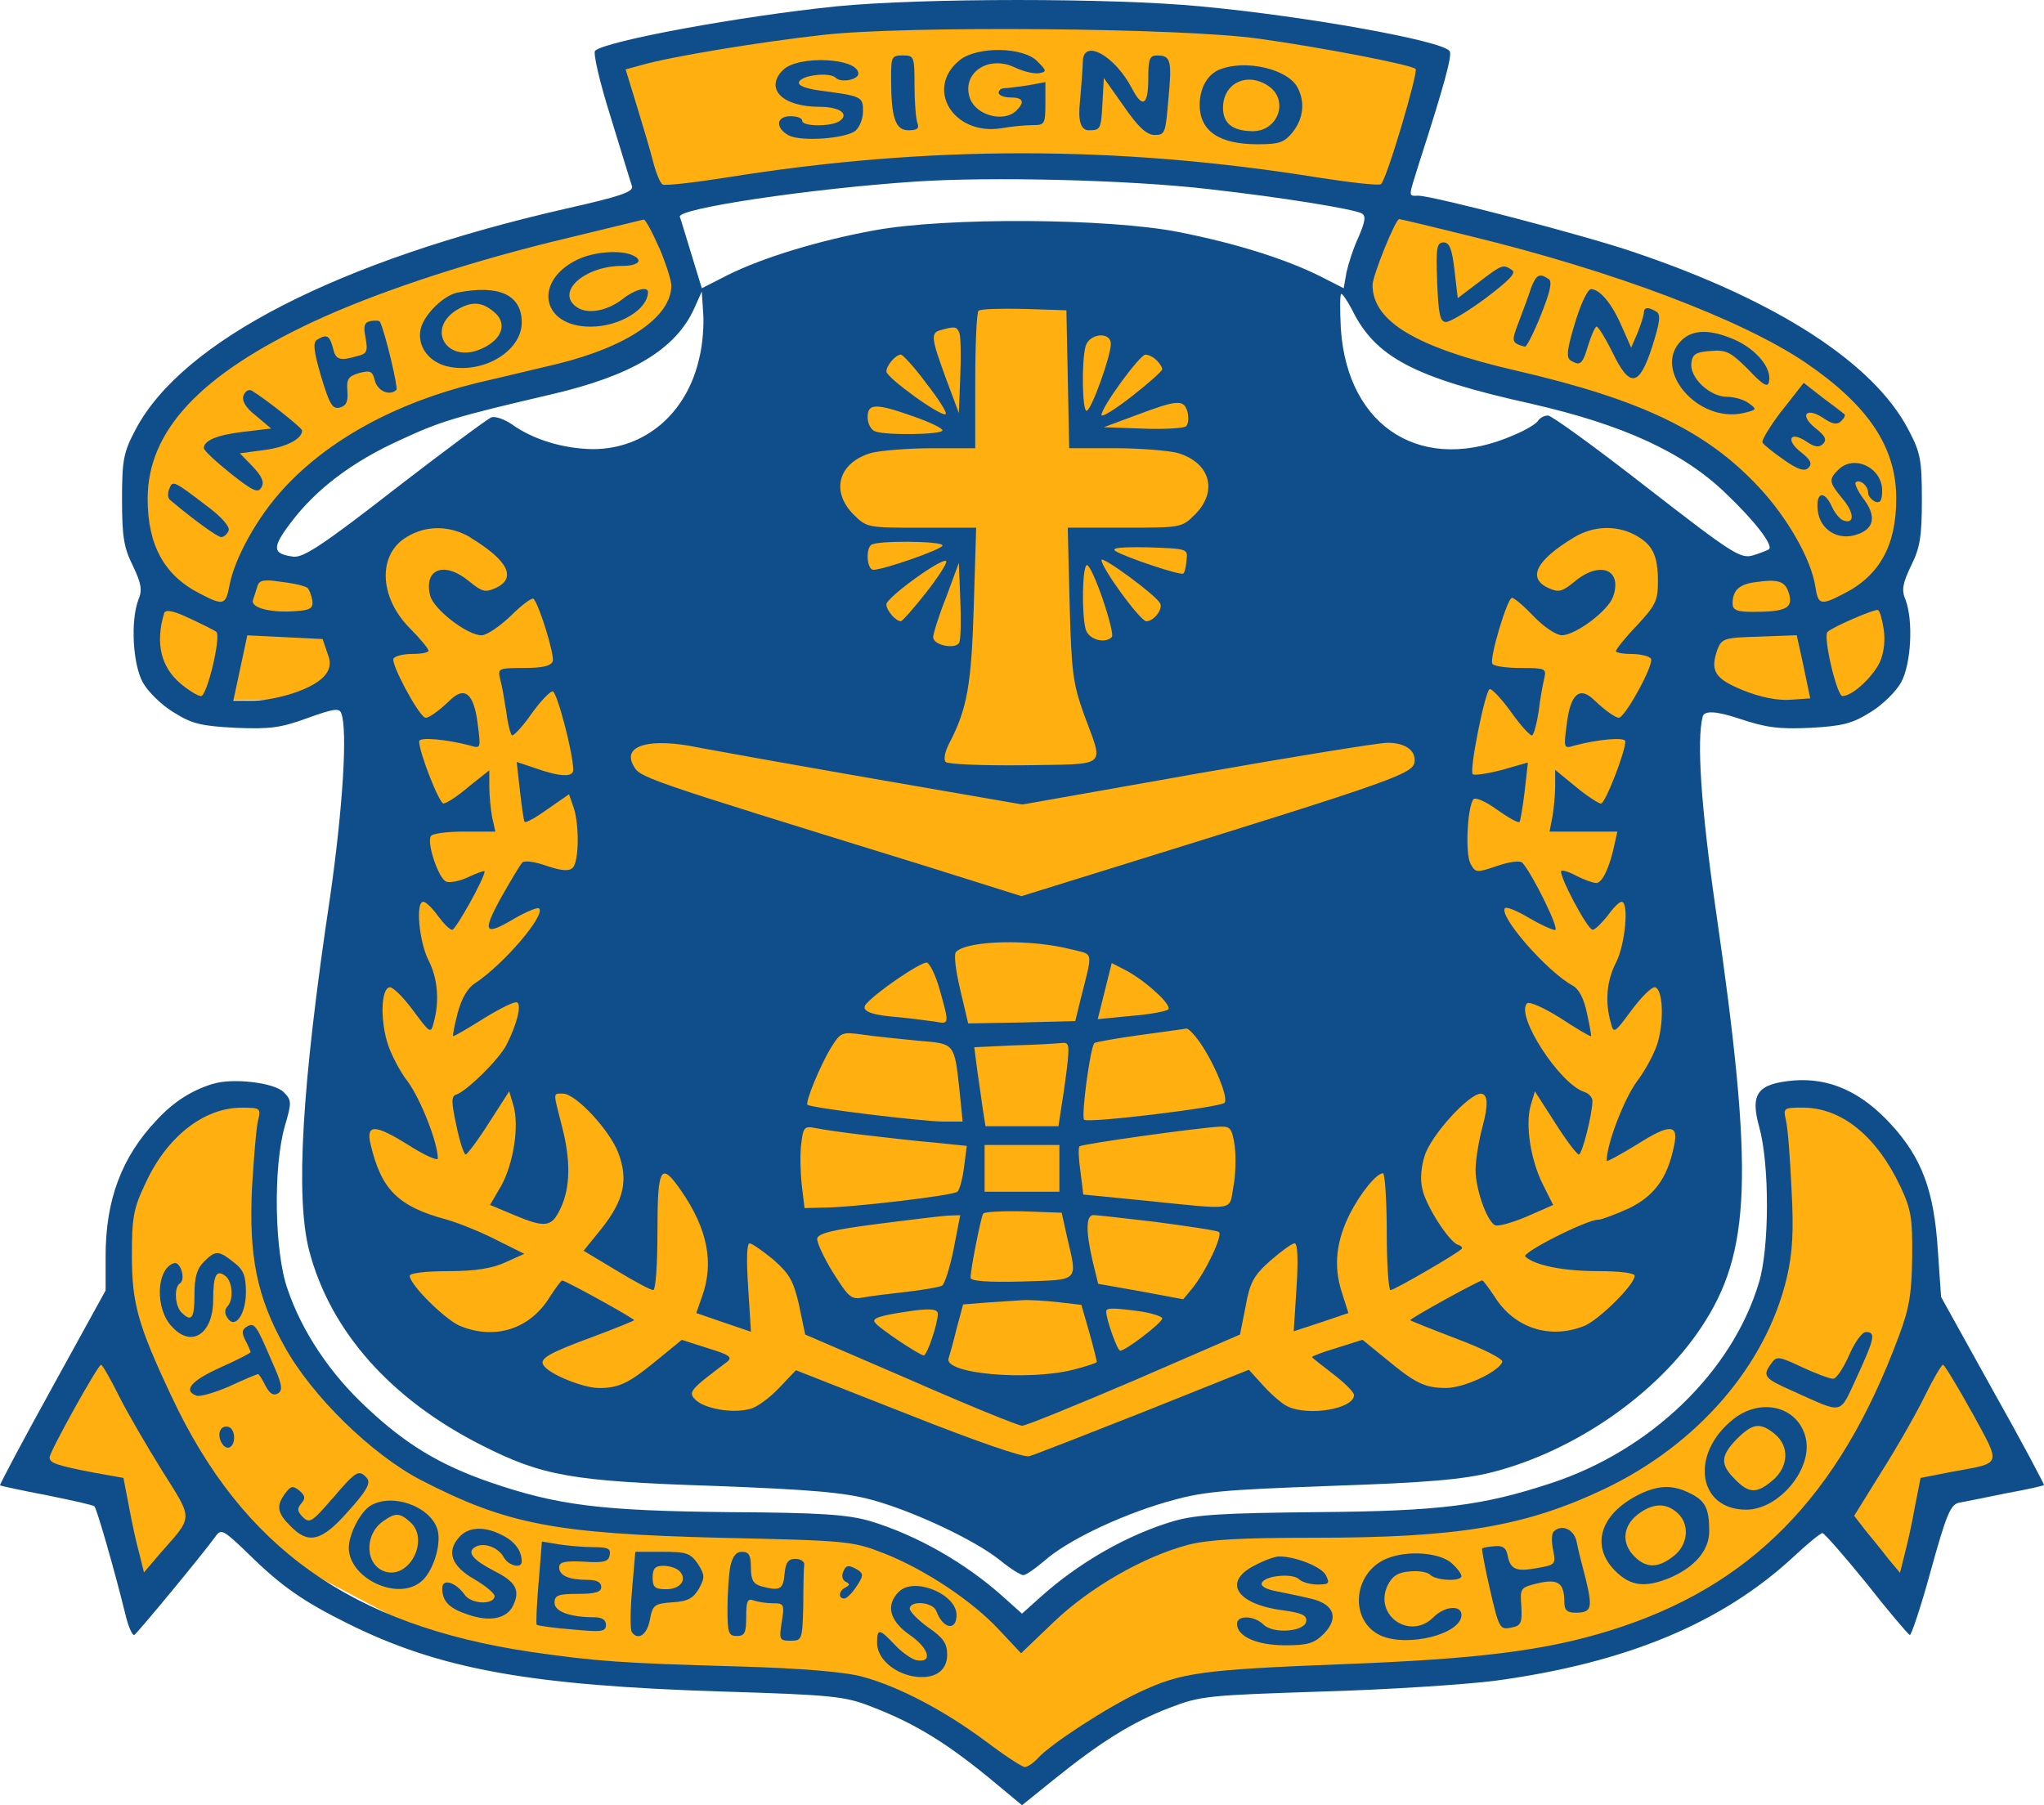 <?xml version="1.0" encoding="UTF-8"?><svg id="Layer_1" xmlns="http://www.w3.org/2000/svg" width="408.53" height="360.86" viewBox="0 0 408.53 360.86"><defs><style>.cls-1{fill:#104e8b;}.cls-2{fill:#ffaf10;}</style></defs><g id="Page-1"><g id="A4"><g id="Logo"><g id="Artboard"><g id="Group"><polygon id="Path-2" class="cls-2" points="337.8 115.71 315.99 96.78 287.82 142.13 229.8 148.95 250.57 93.31 224.61 60.3 180.07 60.65 159.08 94.92 169.22 129.42 186.32 144.31 180.54 151.01 123.07 143.74 100.48 103.91 79.12 105.98 69.33 125.16 77.41 178.48 68.76 217.97 71.65 262.97 110.88 283.4 164.29 294.93 203.52 302.54 268.01 290.77 335.84 262.04 340.34 217.83 335.15 161.95 337.8 115.71"/><polygon id="Path-5" class="cls-2" points="7.69 292.46 25.76 261.75 26.67 237.86 39.57 221.25 53.96 218.35 53.96 234.37 51.83 248.67 61.02 272.8 81.6 290.5 103.43 299.99 160.89 306 174.89 306.81 204.62 325.45 233.66 307.21 275.95 304.2 305.42 301.08 336.17 283.98 352.98 258.22 355.81 219.84 367.83 219.84 377.43 229.19 382.09 241.53 382.89 260.47 403.57 294.09 386.06 298.71 379.43 318.1 364.9 301.32 351.97 312.3 329.87 325.45 307.45 331.34 254.79 335.15 232.12 338.85 204.57 356.19 172.94 336.43 120.77 334.12 88.21 328.24 55.87 311.17 46.01 300.65 30.13 319.48 24.29 298.12 7.69 292.46"/><polygon id="Path-3" class="cls-2" points="362.44 123.28 376.05 117.15 381.37 101.2 377.09 82.28 357.94 66.57 319.51 50.42 277.06 39.34 286.3 11.03 242.56 3.64 199.42 2.36 146.47 4.67 121.64 10.1 129.6 39.34 51.73 65.37 27.64 86.84 26.62 104.39 32.75 117.55 44.65 123.57 55.05 102.9 75.59 85.37 121.17 72.88 137 59.24 132.85 39.58 196.08 32.43 249.95 35.55 272.58 39.23 275 43.39 270.85 56.35 275.47 65.6 303.74 76.47 333.63 86.3 352.21 102.69 362.44 123.28"/><path id="Combined-Shape" class="cls-2" d="M375.85,113.45l-20.86-.28-13.6,2.33-2.57,24.44,30.28,2.59,9.27-10.43-2.53-18.65ZM32.7,140l20.86-.09,13.55-2.57,2.14-24.48-30.32-2.06-9.08,10.59,2.85,18.61Z"/><path id="Shape" class="cls-1" d="M167.26,1.26c-19.25,1.96-46.16,6.92-48.31,8.88-.47.37.93,6.36,3.08,13.18,2.15,6.92,4.02,13.18,4.3,13.93.28,1.12-2.52,2.06-13.36,4.49-45.32,10.38-76.53,26.36-85.87,44.12-2.43,4.58-2.71,6.08-2.71,14.02,0,7.38.37,9.63,2.15,13.18,1.68,3.55,1.96,4.86,1.12,6.82-1.59,4.21-1.12,12.81.84,16.45.93,1.78,3.64,4.49,6.07,5.98,3.83,2.43,5.61,2.8,12.52,3.18,6.91.28,9.06,0,14.39-1.96,5.23-1.87,6.35-2.06,6.73-.93,1.31,3.37.28,19.16-2.24,36.74-5.7,37.95-6.91,59.92-4.2,70.57,4.2,16.17,16.35,29.82,34.48,38.98,12.15,6.17,18.03,7.2,46.25,8.13,19.81.75,26.26,1.31,31.77,2.8,8.22,2.24,20.65,8.04,25.7,12.15,1.96,1.59,4.02,2.9,4.58,2.9.47,0,2.34-1.31,4.11-2.8,4.49-4.02,14.76-8.97,24.29-11.78,7.48-2.15,10.56-2.43,33.17-3.27,19.53-.65,26.44-1.31,32.05-2.71,16.54-4.21,32.98-15.61,41.86-28.98,10-15.05,10.56-30.57,2.9-83.47-2.99-20.75-3.83-33.93-2.62-38.61q.47-1.87,7.19.37c5.61,1.87,8.04,2.15,14.39,1.87,6.45-.37,8.32-.84,12.05-3.18,2.43-1.5,5.14-4.21,6.07-5.98,1.96-3.65,2.43-12.25.84-16.45-.84-1.96-.56-3.27,1.12-6.82,1.78-3.55,2.15-5.8,2.15-13.18,0-7.95-.28-9.44-2.71-14.02-6.91-13.27-26.26-25.8-54.76-35.43-9.44-3.27-40.27-11.31-43.17-11.31-2.06,0-2.06.56.19-6.64,4.95-15.33,6.63-21.5,6.07-22.25-1.21-2.06-28.78-7.01-49.9-8.97-17.57-1.68-55.41-1.68-72.6,0h0ZM251.45,7.71c12.8,1.78,30.65,5.23,31.49,6.08.56.56-5.7,21.87-6.91,23-.28.37-5.98-.28-12.61-1.31-40.09-6.45-78.12-6.45-118.2,0-6.54,1.03-12.33,1.68-12.8,1.4-.47-.28-1.31-2.34-1.87-4.49-.56-2.24-2.06-7.29-3.27-11.22l-2.24-7.29,3.36-.93c5.98-1.68,23.55-4.58,36.16-5.98,16.35-1.87,71.95-1.4,86.9.75h0ZM241.64,37.81c14.2,1.59,28.78,3.93,30.56,4.86.84.56.65,1.59-.65,4.67-1.03,2.15-2.06,5.42-2.43,7.1l-.56,3.18-4.58-2.34c-7.1-3.55-17.01-6.64-28.31-8.88-14.11-2.8-46.53-2.99-60.83-.37-11.31,2.06-22.52,5.52-29.43,8.97l-5.14,2.62-2.06-6.73c-1.12-3.65-2.15-7.1-2.34-7.57-.37-1.68,26.16-5.61,46.91-7.01,15.14-1.03,42.89-.37,58.87,1.5h0ZM131.75,49.5c1.31,3.08,2.43,6.54,2.43,7.57,0,6.26-8.78,12.25-22.89,15.7-4.58,1.12-11.87,2.8-16.17,3.83-15.98,3.93-29.53,11.31-38.5,21.13-5.23,5.7-9.72,13.83-10.75,19.26-.75,4.02-1.21,4.11-5.89,1.68-7.19-3.65-10.47-9.72-10.47-18.98,0-13.55,10.47-24.77,32.98-35.33,12.24-5.7,28.97-11.31,47.28-15.89,14.2-3.46,17.66-4.3,18.88-4.58.37,0,1.68,2.43,3.08,5.61h0ZM293.69,47.16c28.87,7.01,54.48,16.73,67.18,25.33,12.61,8.6,18.13,16.92,18.13,27.2,0,9.25-3.27,15.33-10.47,18.98-4.67,2.43-5.14,2.24-5.7-1.4-.84-5.52-5.61-13.83-11.31-19.91-10.47-11.22-23.45-17.48-48.5-23.28-19.9-4.58-28.69-9.81-28.69-17.11,0-1.87,4.58-13.18,5.33-13.18.19,0,6.54,1.5,14.02,3.37h0ZM139.79,71.46c-2.43,11.12-10.84,18.32-21.3,18.32-5.89-.09-11.87-1.87-16.17-4.95-1.5-1.03-3.36-1.68-4.11-1.4s-9.44,6.73-19.25,14.3c-14.39,11.22-18.31,13.74-20.28,13.55-4.3-.56-4.39-1.78-.47-6.92,4.95-6.54,12.15-12.06,21.87-16.45,7.85-3.65,10.84-4.58,30.09-9.07,16.07-3.74,24.86-8.97,28.59-17.2l1.5-3.37.28,4.21c.19,2.34-.09,6.36-.75,8.97h0ZM270.14,61.74c4.67,9.63,12.33,13.74,35.97,18.98,18.41,4.21,30.37,9.72,38.87,17.95,5.79,5.52,9.44,10.28,8.6,11.12-.28.19-1.68.75-3.18,1.22-2.52.75-4.11-.28-21.21-13.55-10.19-7.95-19.06-14.4-19.81-14.4s-1.59.47-1.96,1.03c-.28.56-2.43,1.87-4.67,2.8-18.22,8.13-33.45-1.22-34.76-21.22-.19-3.83-.19-6.92.09-6.92s1.21,1.4,2.06,2.99h0ZM213.42,75.76l.28,13.83h9.06c4.95,0,10.65.47,12.52.93,6.54,1.87,8.22,7.57,3.64,12.25-2.71,2.71-2.8,2.71-14.11,2.71h-11.4l.37,15.14c.37,13.74.65,15.98,2.9,22.25,3.92,10.75,5.14,9.81-11.87,10.1-8.22.09-15.32-.19-15.79-.65s-.19-2.06.75-3.83c3.55-6.82,4.39-11.68,4.86-27.39l.47-15.61h-10.93c-10.84,0-10.93,0-13.64-2.71-4.58-4.67-2.9-10.38,3.64-12.25,1.87-.47,7.38-.93,12.15-.93h8.6v-13.37c0-7.38.28-13.74.65-14.11s4.49-.47,9.16-.37l8.41.28.28,13.74h0ZM191.74,66.51c.28.75.37,4.58.19,8.69l-.28,7.38-2.62-7.01c-2.99-8.23-3.08-9.07-.84-9.63,2.71-.75,2.99-.65,3.55.56h0ZM222.02,68.75c0,2.43-3.92,13.37-4.86,13.37-.84,0-1.03-9.72-.19-12.9.75-2.62,5.05-2.99,5.05-.47h0ZM185.11,76.6c2.43,3.08,4.2,5.89,3.92,6.17-.75.75-11.87-7.29-11.87-8.51s1.87-3.37,2.9-3.37c.37,0,2.71,2.52,5.05,5.7h0ZM231.17,72.02c.65.65,1.12,1.4,1.12,1.78s-2.71,2.8-6.07,5.42c-3.36,2.62-6.07,4.3-6.07,3.74,0-1.59,7.66-12.06,8.78-12.06.65,0,1.59.47,2.24,1.12h0ZM237.34,82.31c.28,1.22.19,2.43-.28,2.9-.37.37-4.3.65-8.6.47l-7.85-.28,6.54-2.43c8.22-3.08,9.44-3.18,10.19-.65h0ZM182.58,83.24c3.18,1.12,5.79,2.34,5.79,2.8,0,.84-11.31,1.03-13.46.19-.84-.28-1.5-1.59-1.5-2.8,0-2.8,1.5-2.9,9.16-.19h0ZM94,107.45c7.57,4.58,9.34,8.13,5.05,10.1-2.06.93-2.71.75-5.23-1.31-4.95-4.11-9.16-2.62-7.85,2.8.65,2.71,7.38,7.95,10.28,7.95,1.03,0,3.64-1.78,5.89-3.93,2.15-2.15,4.2-3.65,4.49-3.37,1.12,1.12,4.3,11.4,3.83,12.53-.37.93-2.15,1.31-5.79,1.31-5.14,0-5.23.09-4.67,2.34.37,1.31.84,4.21,1.21,6.54.28,2.34.84,4.39,1.12,4.58.28.19,2.06-1.68,3.83-4.21,1.78-2.52,3.74-4.58,4.3-4.58.84,0,4.11,12.34,4.11,15.7,0,1.5-2.62,1.4-7.38-.28l-3.92-1.31.65,5.8c.37,3.18.75,5.98.93,6.17.28.28,2.34-.93,4.58-2.52l4.3-2.99.84,2.43c1.21,3.18,1.21,10.94-.09,12.25-.75.75-2.15.65-5.23-.37-2.34-.84-4.49-1.12-4.86-.65-.47.47-2.34,3.65-4.3,7.1-3.83,7.01-3.27,7.67,2.99,3.93,2.34-1.31,4.39-2.15,4.67-1.87,1.31,1.31-6.91,11.03-12.8,14.96-1.5.93-2.71,3.08-3.46,5.89-.65,2.43-1.03,4.49-.93,4.67.19.09,2.9-1.5,6.17-3.55,3.18-1.96,6.17-3.46,6.63-3.18.93.56-.09,4.49-2.15,8.51-1.5,2.9-7.85,9.16-10,9.91-1.03.28-1.03,1.4,0,6.17.65,3.18,1.5,5.8,1.87,5.8.28,0,2.43-2.8,4.67-6.36l4.02-6.26.84,2.8c1.21,4.11,0,11.68-2.43,16.08l-2.24,3.83,4.67,1.96c6.45,2.71,7.66,2.52,9.44-1.31,1.96-4.11,2.06-9.63.19-16.64-1.68-6.64-1.78-6.26.28-6.26,2.52,0,9.25,7.2,11.03,11.78,2.06,5.42,1.21,9.44-3.27,15.14l-3.64,4.49,6.54,3.93c3.55,2.15,6.82,3.93,7.38,3.93.47,0,.84-4.95.84-11.68,0-12.99.65-14.11,4.77-8.13,5.23,7.57,6.54,14.3,4.2,20.94l-1.21,3.46,5.42,1.87,5.51,1.87-.56-8.88c-.37-5.42-.28-8.79.28-8.79.47,0,2.62,1.5,4.77,3.27,3.18,2.8,4.02,4.21,5.14,9.16l1.21,5.8,21.02,9.07c11.49,5.05,21.58,9.16,22.33,9.16s10.84-4.11,22.43-9.07l21.12-9.16,1.12-5.61c.84-4.77,1.59-6.17,4.95-9.16,2.15-1.87,4.3-3.46,4.86-3.46s.75,3.08.37,8.79l-.56,8.79,5.42-1.78,5.51-1.87-1.4-4.39c-1.59-5.14-1.03-10,1.68-15.42,2.15-4.21,5.33-8.13,6.63-8.13.37,0,.75,5.23.75,11.68s.37,11.68.75,11.68c.75,0,13.18-7.2,14.2-8.23.28-.28-.09-.65-.75-.84-1.78-.65-6.45-7.85-7.1-11.22-.47-1.78-.19-4.58.47-6.54,1.31-4.21,8.88-12.43,11.21-12.43q2.15,0,.37,6.54c-.75,2.8-1.4,6.73-1.4,8.69,0,3.74,2.15,10,3.83,11.03.56.37,3.46-.47,6.35-1.68l5.33-2.34-2.06-4.11c-2.43-4.86-3.55-11.87-2.43-15.8l.84-2.8,4.02,6.26c2.24,3.55,4.39,6.36,4.77,6.36.65,0,2.71-8.13,2.71-10.75,0-.65-.75-1.5-1.68-1.78-4.86-1.59-13.74-15.24-11.4-17.67.37-.47,3.36.84,6.63,2.9,3.27,2.15,5.98,3.74,6.17,3.65.09-.09-.28-2.24-.84-4.67-.56-2.8-1.59-4.77-2.8-5.42-5.14-2.8-14.95-14.02-13.55-15.52.37-.28,2.43.56,4.77,1.96,2.24,1.31,4.67,2.43,5.23,2.43,1.03,0-4.58-11.31-6.54-13.46-.47-.47-2.62-.19-5.05.65-4.11,1.4-4.3,1.4-5.33-.47-1.03-1.96-.65-10.94.56-12.81.28-.56,2.34.28,4.67,1.96,2.34,1.68,4.39,2.8,4.58,2.52.19-.19.65-2.99,1.03-6.08l.65-5.8-5.23,1.5c-2.9.75-5.51,1.12-5.79.84-.75-.65,2.43-16.45,3.36-17.01.37-.19,2.34,1.87,4.3,4.58,1.96,2.8,3.92,4.86,4.2,4.67.37-.19.93-2.34,1.31-4.77.28-2.52.84-5.42,1.12-6.64.47-1.96.19-2.06-4.67-2.06-2.9,0-5.42-.37-5.7-.84-.65-1.03,2.99-13.18,3.92-13.18.47,0,2.43,1.68,4.39,3.74,1.96,2.06,4.49,3.74,5.61,3.74,2.8-.09,9.16-4.86,10.19-7.67,1.96-5.52-2.62-7.29-7.66-3.08-2.52,2.06-3.18,2.24-5.23,1.31-4.3-1.96-2.52-5.52,5.05-10.1,3.83-2.34,8.41-2.52,12.15-.56,3.55,1.87,4.67,4.02,4.67,9.35,0,3.83-.47,4.77-4.2,8.79-2.34,2.43-4.2,4.77-4.2,5.14,0,.28,1.4.56,3.18.56s3.55.47,3.83.93c.65,1.03-4.58,10.75-6.26,11.78-.47.28-2.71-1.22-4.95-3.37q-4.49-4.49-5.61,4.58c-.65,4.95-.65,5.05,1.5,4.39,4.58-1.22,10.19-1.78,10.19-.84,0,2.15-4.02,12.43-4.86,12.43-.47,0-2.8-1.5-5.05-3.37l-4.11-3.37v3.27c0,1.78-.28,4.58-.56,6.17l-.56,2.9h13.55l-.56,2.52c-.93,4.49-2.43,7.76-3.64,7.76-.65,0-2.43-.65-3.92-1.4-1.5-.84-2.9-1.22-3.08-1.03-.65.65,5.23,11.78,6.26,11.78.47,0,1.78-1.31,2.99-2.8,1.12-1.59,2.34-2.8,2.8-2.8,1.5,0,.75,8.51-1.12,12.15-1.87,3.65-2.24,7.85-1.03,12.06.56,2.24.75,2.06,4.2-2.62,1.96-2.62,4.02-4.67,4.67-4.49,1.5.47,1.78,6.36.56,10.84-.56,2.06-2.43,5.61-4.2,7.95-2.52,3.37-6.07,12.53-6.07,15.89,0,.28,2.71-1.22,6.07-3.27,6.63-4.21,8.41-4.11,7.38.37-1.31,6.45-4.02,10-9.06,12.43-2.71,1.22-5.42,2.24-6.07,2.24-2.34,0-15.42,6.64-14.58,7.38,1.96,1.78,7.66,2.9,14.48,2.9,4.3,0,7.38.37,7.38.93,0,1.78-7.01,8.69-10,10-6.91,2.8-14.11.47-18.03-5.89-1.12-1.68-2.24-3.18-2.43-3.18-.65,0-14.39,7.57-14.39,7.95,0,.09,4.2,1.78,9.34,3.74,5.23,1.96,9.25,4.02,9.06,4.58-.65,1.96-7.66,5.23-11.21,5.23-4.3,0-6.17-.93-12.15-5.89l-4.58-3.74-5.05,1.59c-2.8.84-5.05,1.68-5.05,1.87,0,.09,1.87,1.59,4.2,3.37,2.34,1.78,4.2,3.65,4.2,4.21,0,2.8-9.25,4.3-13.36,2.24-1.12-.56-3.27-2.43-4.86-4.21l-2.8-3.08-21.02,8.41c-11.59,4.58-21.87,8.6-22.89,8.88-1.21.28-10.84-3.08-24.29-8.41l-22.33-8.79-3.36,3.55c-1.87,1.96-4.49,3.93-5.89,4.21-3.55.93-9.06-.09-10.84-1.87-1.5-1.5-1.12-1.96,6.35-7.57,1.12-.93.47-1.4-3.83-2.71l-5.23-1.68-4.58,3.74c-5.89,4.86-7.85,5.89-11.96,5.89-3.18,0-10.09-2.8-11.12-4.58-.84-1.31,1.12-2.43,10-5.7,4.49-1.68,8.13-3.18,8.13-3.27,0-.37-13.74-7.95-14.39-7.95-.19,0-1.31,1.5-2.52,3.37-3.92,6.36-10.93,8.6-17.94,5.7-2.99-1.31-10-8.23-10-10,0-.56,3.27-.93,7.76-.93,5.33,0,8.78-.56,11.4-1.78l3.74-1.68-5.61-2.8c-3.08-1.59-7.57-3.37-9.81-4.02-9.81-2.62-13.18-5.98-15.32-15.14-.93-4.02.93-3.93,7.38.09,3.36,2.15,6.07,3.37,6.07,2.8,0-3.18-3.46-11.87-5.98-15.33-1.68-2.15-3.55-5.8-4.2-8.13-1.31-4.67-1.12-10.28.47-10.75.65-.19,2.71,1.87,4.67,4.49,3.46,4.67,3.64,4.86,4.2,2.62,1.21-4.3.84-8.88-1.03-12.53-1.87-3.74-2.62-11.68-1.03-11.68.47,0,1.78,1.22,2.9,2.8,1.12,1.5,2.34,2.8,2.9,2.8.65,0,6.45-10.28,6.45-11.68,0-.19-1.4.28-3.18,1.12-1.78.84-3.74,1.22-4.49.93-1.5-.56-3.92-7.67-3.08-9.07.28-.56,3.36-.93,6.73-.93h6.17l-.65-2.9c-.28-1.59-.56-4.39-.56-6.17v-3.18l-4.11,3.27c-2.15,1.87-4.49,3.37-5.05,3.37-.84,0-4.86-10.19-4.86-12.43,0-.93,5.61-.37,10.19.84,2.15.65,2.15.56,1.5-4.39q-1.12-9.07-5.61-4.58c-2.24,2.15-4.49,3.74-4.95,3.37-1.59-.93-6.82-10.84-6.26-11.78.37-.56,2.06-.93,3.83-.93s3.18-.28,3.18-.65-1.68-2.43-3.83-4.58c-6.07-6.17-6.35-14.68-.56-18.13,3.92-2.43,8.69-2.34,12.8.09h0ZM188.38,109.04c0,.75-11.77,4.86-13.83,4.86-1.21,0-1.59-3.93-.47-4.95.84-.93,14.3-.84,14.3.09h0ZM237.15,111.94c-.09,1.31-.37,2.52-.65,2.71-.47.47-11.59-3.27-13.55-4.49-.93-.65,1.03-.84,6.54-.75,7.85.28,7.94.28,7.66,2.52h0ZM185.01,118.57c-2.43,3.08-4.67,5.61-4.95,5.61-1.03,0-2.9-2.15-2.9-3.37,0-1.4,11.59-9.72,11.96-8.6.19.37-1.68,3.27-4.11,6.36h0ZM231.83,120.54c.75,1.12-1.21,3.65-2.71,3.65-1.21,0-8.97-10.66-8.97-12.25,0-.93,10.65,6.82,11.68,8.6h0ZM191.74,128.39c-.56,1.5-5.23.65-5.23-1.03,0-.65,1.12-4.3,2.62-8.04l2.52-6.82.28,7.38c.19,4.11.09,7.95-.19,8.51h0ZM220.43,119.88c1.31,3.83,2.15,7.2,1.78,7.48-1.4,1.4-4.67.47-5.23-1.59-.84-3.27-.65-12.81.28-12.81.47,0,1.87,3.08,3.18,6.92h0ZM61.49,117.55c.28.28.75,1.4.93,2.43.19,1.5-.28,1.96-2.9,2.15-5.05.47-9.44-.56-8.97-2.15.28-.75.65-2.06.93-2.9.37-1.12,1.31-1.31,4.86-.75,2.52.28,4.77.84,5.14,1.22h0ZM357.6,118.76c.75,2.8-.65,3.55-7.29,3.55-3.18,0-4.02-.37-4.02-1.68,0-2.52,1.21-3.74,4.2-4.21,5.05-.75,6.35-.28,7.1,2.34h0ZM43.26,126.33c.93,1.03-1.87,12.81-3.08,12.81-.65,0-2.43-1.12-4.02-2.43-4.02-3.37-5.14-8.13-3.36-14.11.28-.84,1.78-.56,5.14,1.03,2.62,1.22,5.05,2.43,5.33,2.71h0ZM376.47,125.68c.37,2.06.09,4.67-.65,6.45-1.31,2.99-5.51,7.01-7.57,7.01-1.12,0-3.92-11.87-2.99-12.81,1.03-1.03,9.53-4.67,10.09-4.39.37.19.84,1.87,1.12,3.74h0ZM65.69,131.29q1.4,4.11-6.07,6.92c-2.71,1.03-6.73,1.87-8.97,1.87h-4.02l1.4-6.54,1.4-6.54,7.57.37,7.48.37,1.21,3.55h0ZM360.5,133.34l1.31,6.26-3.92.28c-2.52.19-5.98-.47-9.44-1.87-5.79-2.34-6.73-3.93-5.14-8.32.84-2.06,1.4-2.24,8.32-2.43l7.48-.28,1.4,6.36h0ZM139.51,149.42c2.43.47,18.03,3.27,34.67,6.17l30.18,5.23,34.85-6.17c19.16-3.37,36.35-6.17,38.12-6.17,3.27,0,5.42,1.31,5.42,3.46,0,2.71-2.15,3.46-59.62,21.31l-18.97,5.89-19.34-6.08c-57.75-17.85-56.91-17.57-58.31-20.19-2.06-3.93,3.55-5.42,12.99-3.46h0ZM214.26,189.8c4.39,1.12,4.2.09,1.68,10.1l-1.03,4.21-10.75.28-10.65.19-1.59-6.73c-.93-3.93-1.31-7.1-.84-7.57,2.34-2.34,15.04-2.62,23.17-.47h0ZM187.82,197.84c1.96,7.01,1.96,6.92-1.03,6.36-1.5-.19-5.51-.75-8.97-1.03q-6.35-.65-4.67-2.52c2.15-2.43,10.65-8.23,12.05-8.23.56,0,1.78,2.43,2.62,5.42h0ZM230.89,198.22c1.87,1.59,2.99,3.18,2.62,3.55-.37.37-3.74,1.03-7.48,1.31l-6.63.65,1.4-5.61,1.4-5.61,2.71,1.4c1.5.75,4.2,2.62,5.98,4.3h0ZM239.77,208.31c2.9,4.11,5.89,11.31,4.95,12.15-1.03.93-27.28,4.11-28.03,3.37-.65-.56,1.21-14.58,2.06-15.33.19-.19,4.3-.93,9.06-1.59s8.97-1.22,9.34-1.31c.37,0,1.5,1.12,2.62,2.71h0ZM183.43,208.03c7.57.65,7.29.28,8.41,10.56l.56,5.61h-3.83c-4.02,0-26.54-2.71-27.19-3.37-.47-.47,2.52-7.85,4.77-11.5,1.87-2.99,2.15-3.08,6.26-2.52,2.34.37,7.29.84,11.03,1.22h0ZM213.23,213.64c-.37,2.99-.93,6.82-1.21,8.41l-.47,3.08h-14.58l-.56-3.55c-.28-1.87-.75-5.42-1.12-7.85l-.56-4.39,7.76-.37c4.3-.09,8.6-.37,9.62-.47,1.59-.19,1.68.28,1.12,5.14h0ZM172.96,226.91c4.11.47,10.37,1.22,13.92,1.5l6.35.65-.56,4.3c-.28,2.34-.93,4.58-1.31,4.86-.75.75-21.21,3.18-26.82,3.18l-3.74.09-.56-4.67c-.28-2.62-.37-6.26-.09-8.23.37-3.27.65-3.55,2.9-3.08,1.31.28,5.79.93,9.9,1.4h0ZM246.78,229.06c.28,2.24.19,5.89-.28,8.23-.84,4.86.75,4.58-17.66,2.71l-12.33-1.22-.56-4.58c-.37-2.43-.47-4.77-.19-5.05.47-.47,23.17-3.65,27.94-3.93,2.24-.09,2.52.28,3.08,3.83h0ZM211.74,233.55v4.67h-14.95v-9.35h14.95v4.67h0ZM213.23,247.1c2.15,9.25,2.71,8.69-8.97,9.07-6.82.19-10.28-.09-10.28-.75,0-1.68,2.06-12.06,2.52-12.81.19-.37,3.83-.56,8.04-.47l7.66.28,1.03,4.67h0ZM190.62,249.63c-.75,3.65-1.78,7.01-2.34,7.38-.56.28-3.74.84-7.01,1.22-3.36.37-7.19.84-8.69,1.12-2.43.47-2.9.09-6.07-4.95-1.87-2.99-3.27-6.08-3.18-6.82.19-1.03,3.18-1.78,11.96-2.9,6.45-.84,12.8-1.59,14.11-1.68l2.52-.09-1.31,6.73h0ZM231.27,244.3c6.35.84,11.96,1.68,12.33,1.96.93.56-2.71,8.13-5.33,11.31l-1.78,2.15-8.5-1.59-8.5-1.5-1.12-4.58c-1.4-6.08-1.31-9.16.19-9.16.65,0,6.35.65,12.71,1.4h0ZM211.36,260.28l4.77.56,1.59,5.52c.84,2.99,1.5,5.7,1.5,5.89s-2.24.93-4.86,1.59c-9.16,2.24-25.88.75-24.76-2.34.19-.56.93-3.18,1.59-5.89l1.31-4.86,4.67-.37c2.62-.19,5.79-.37,7.1-.47s4.49.09,7.1.37h0ZM187.44,262.62c0,1.96-2.15,8.32-2.8,8.32-.84,0-9.25-5.61-9.81-6.64-.56-.75,1.03-1.31,6.07-2.06,4.67-.75,6.54-.65,6.54.37h0ZM228,262.15c2.34.37,4.3,1.03,4.3,1.4,0,.84-7.29,6.45-8.41,6.45-.56,0-2.8-6.26-2.8-7.85,0-.75,1.4-.75,6.91,0h0Z"/><path id="Shape-2" class="cls-1" d="M191.84,12.01c-7.01,5.61-1.4,15.05,8.13,13.65,2.06-.37,4.95-.65,6.45-.65,2.34,0,2.52-.19,2.52-4.3v-4.3l-3.46.65c-1.96.28-4.11.56-4.67.56-.65,0-1.21.37-1.21.93,0,.47,1.03.93,2.34.93,2.52,0,2.99.84,1.21,2.62-2.43,2.43-7.94,1.03-9.25-2.34-1.87-5.05,3.55-8.88,8.97-6.26,1.78.84,3.92,1.31,4.86,1.12,1.5-.28,1.5-.47-.47-2.43-2.8-2.8-11.87-2.99-15.42-.19h0Z"/><path id="Shape-3" class="cls-1" d="M216.41,12.39c0,1.12-.28,4.77-.56,7.95q-.65,5.7,1.78,5.7c2.34,0,2.43-.28,2.71-5.23l.28-5.23,4.02,5.7c2.9,4.21,4.58,5.7,6.17,5.7,2.06,0,2.15-.47,2.71-7.1.75-7.85.47-8.79-2.24-8.79-1.5,0-1.78.65-1.78,4.67,0,5.23-1.12,5.98-3.18,2.06-3.46-6.73-9.9-10.28-9.9-5.42h0Z"/><path id="Shape-4" class="cls-1" d="M178.1,15.66c0,7.85.84,10.38,3.46,10.38,1.78,0,2.24-.37,1.78-1.5-.28-.84-.56-4.21-.56-7.48,0-5.8-.09-5.98-2.34-5.98s-2.34.28-2.34,4.58h0Z"/><path id="Shape-5" class="cls-1" d="M156.51,13.97c-3.74,3.74-.19,7.38,7.29,7.38,4.11,0,6.07,1.5,3.92,2.9-1.78,1.12-7.38,1.03-7.38-.09,0-.56-1.03-.93-2.34-.93-2.9,0-3.08,2.34-.37,3.83,2.52,1.31,11.4.65,13.36-.93.84-.75,1.5-2.43,1.5-3.93,0-2.9-.28-2.99-8.69-4.11-2.8-.37-4.39-1.03-4.11-1.68.47-1.4,6.17-2.06,7.38-.84,1.03,1.03,4.49.37,4.49-.84,0-3.18-12.05-3.74-15.04-.75h0Z"/><path id="Shape-6" class="cls-1" d="M243.79,13.88c-2.52,1.03-4.02,3.74-4.02,7.2.09,5.14,3.92,7.76,11.59,7.76,4.39,0,5.33-.37,7.01-2.43,2.15-2.71,2.52-6.08.93-8.97-1.96-3.65-10.37-5.61-15.51-3.55h0ZM253.6,17.25c4.11,2.9,1.78,9.16-3.46,8.97-3.83-.09-5.7-1.59-5.7-4.67,0-4.95,4.86-7.29,9.16-4.3h0Z"/><path id="Shape-7" class="cls-1" d="M115.96,51.65c-9.44,4.11-8.04,13.65,2.06,13.65,5.79,0,11.49-3.46,11.49-6.92,0-1.22-2.71-.47-4.95,1.31-3.18,2.52-7.29,3.27-9.44,1.59-4.02-2.99,1.78-8.13,9.25-8.13,3.36,0,4.39-1.22,1.78-2.24-2.43-.93-7.19-.56-10.19.75h0Z"/><path id="Shape-8" class="cls-1" d="M91.48,58.47c-2.8.56-6.63,4.3-7.38,7.2-.84,3.55,1.68,6.92,5.79,7.67,7.01,1.31,14.39-3.27,14.39-8.88s-4.67-7.57-12.8-5.98h0ZM98.67,62.3c2.8,2.24,1.78,5.42-2.15,7.29-7.19,3.46-11.68-4.02-4.86-7.85,2.71-1.5,4.67-1.4,7.01.56h0Z"/><path id="Shape-9" class="cls-1" d="M74.1,64.17c-1.31.28-1.5.93-1.03,3.37.47,2.71.28,3.18-1.68,3.65-3.55,1.03-4.3.75-4.86-1.68-.65-2.43-1.21-2.8-3.18-1.59-.84.65-.65,2.24.84,7.38,1.68,5.52,2.24,6.54,3.74,6.17,1.31-.37,1.68-1.22,1.5-3.37-.19-2.34.19-2.9,2.43-3.55,2.15-.56,2.62-.37,3.08,1.59.56,2.06,2.99,3.08,4.3,1.78.37-.37-2.24-11.4-3.27-13.55-.09-.28-.93-.37-1.87-.19h0Z"/><path id="Shape-10" class="cls-1" d="M48.68,79.03c-.37,1.12.37,2.43,2.52,4.11l2.99,2.52-5.51.65c-5.42.65-7.94,1.78-7.94,3.27,0,.47,2.43,2.71,5.33,5.05,4.49,3.55,5.51,4.02,6.17,2.8.65-1.03.09-2.24-1.68-4.11l-2.62-2.71,4.86-.65c4.39-.56,7.66-2.24,7.57-3.93-.09-.56-6.91-5.98-9.9-7.85-.65-.47-1.4-.09-1.78.84h0Z"/><path id="Shape-11" class="cls-1" d="M33.83,97.73c-.37.84-.28,1.78.09,2.15,4.77,4.02,9.53,7.48,10.28,7.48.56,0,1.21-.56,1.5-1.31s-1.4-2.71-4.3-4.86c-6.73-5.14-6.91-5.23-7.57-3.46h0Z"/><path id="Shape-12" class="cls-1" d="M287.24,56.41c.28,6.45.56,7.95,1.78,7.95.84,0,4.39-2.15,7.94-4.77,4.67-3.55,6.17-5.05,5.23-5.61-1.78-1.22-1.96-1.12-6.63,2.43l-4.2,3.18-.65-5.52c-.47-4.3-1.03-5.61-2.15-5.61-1.4,0-1.59,1.03-1.31,7.95h0Z"/><path id="Shape-13" class="cls-1" d="M306.02,57.53c-.47,1.5-1.59,4.49-2.43,6.73-1.59,4.11-1.5,4.3,1.21,5.05.28.09,1.78-2.8,3.18-6.36,1.87-4.67,2.34-6.73,1.5-7.2-1.78-1.22-2.43-.84-3.46,1.78h0Z"/><path id="Shape-14" class="cls-1" d="M314.8,64.54c-1.59,5.14-1.78,6.92-.93,7.48,1.96,1.22,2.43.84,3.55-2.99.65-2.06,1.4-3.74,1.68-3.74.37,0,1.78,2.34,3.18,5.14,3.46,7.2,5.33,6.92,7.94-1.12,1.5-4.77,1.78-6.45.84-7.01-1.68-1.03-2.52-.93-2.52.37-.09.65-.65,2.43-1.31,4.02l-1.21,2.8-1.87-4.21c-1.96-4.58-4.39-7.48-6.17-7.48-.65,0-2.06,2.99-3.18,6.73h0Z"/><path id="Shape-15" class="cls-1" d="M336.01,68.1c-5.79,5.8,3.27,16.45,12.33,14.49,2.8-.65,2.9-.75,1.21-1.96-.93-.75-2.99-1.31-4.39-1.31-3.46,0-7.57-3.93-7.1-6.82.19-1.68.93-2.15,3.83-2.34,3.08-.28,4.02.19,7.48,3.65,3.08,3.27,4.02,3.74,4.2,2.43.56-2.62-2.43-6.26-6.63-8.23-5.05-2.24-8.6-2.24-10.93.09h0Z"/><path id="Shape-16" class="cls-1" d="M356.1,82.12c-2.34,3.08-4.11,5.98-3.83,6.36.28.47,2.15,1.96,4.3,3.46,2.8,1.96,4.11,2.34,4.86,1.59.84-.84.47-1.59-1.4-3.08-3.18-2.43-2.34-4.39.93-2.24,1.78,1.22,2.62,1.31,3.46.47.75-.84.37-1.59-1.68-3.18-3.18-2.62-1.68-4.21,1.78-1.87,1.78,1.22,2.71,1.31,3.46.56.65-.65.93-1.22.65-1.4-.19-.19-2.15-1.68-4.3-3.27l-3.83-2.99-4.39,5.61h0Z"/><path id="Shape-17" class="cls-1" d="M367.41,93.9c-1.96,1.96-1.87,2.52.93,5.89,2.34,2.8,2.34,5.14,0,4.21-.65-.28-1.68-1.5-2.24-2.8-1.5-3.27-3.18-2.8-2.8.75.37,3.93,4.11,6.26,7.94,4.86,3.36-1.12,3.83-3.65,1.21-7.1-1.12-1.5-1.78-2.99-1.59-3.27.84-.75,2.52.65,2.52,2.06,0,.65.65,1.4,1.4,1.78,1.03.37,1.4-.19,1.4-2.24,0-4.58-5.7-7.29-8.78-4.11h0Z"/><path id="Shape-18" class="cls-1" d="M42.61,216.63c-4.49,1.4-7.94,3.65-11.31,7.29-7.01,7.38-10.19,15.98-10.19,27.11v6.92l-10.65,19.35C4.58,287.95-.09,296.74,0,296.93c.19.09,4.39,1.03,9.34,1.96,5.05,1.03,9.34,1.96,9.53,2.24.47.37,4.11,13.09,6.17,21.5.56,2.43,1.4,4.3,1.78,4.21.56-.28,13.64-16.08,16.26-19.72,1.12-1.59,1.59-1.31,6.63,3.55,6.54,6.45,10.93,9.44,19.53,13.74,18.5,9.25,36.44,12.53,75.69,13.74,21.02.65,23.92.93,28.97,2.9,9.06,3.46,15.6,7.48,25.42,15.7l4.95,4.11,6.26-5.05c9.25-7.48,15.79-11.59,23.17-14.4,6.26-2.43,7.66-2.52,30.37-3.27,13.08-.37,28.69-1.4,34.67-2.15,26.26-3.55,45.41-11.5,59.8-24.86,2.8-2.62,5.33-4.67,5.7-4.67s4.3,4.49,8.78,10c4.39,5.61,8.32,10.19,8.69,10.38.28.09,2.24-5.7,4.2-12.9,3.08-11.12,3.92-13.18,5.61-13.55,1.03-.19,5.33-1.03,9.34-1.87,4.11-.75,7.57-1.5,7.66-1.68.09-.09-4.39-8.6-10.19-18.88l-10.37-18.7-.65-9.35c-.75-11.87-3.18-18.41-9.34-25.14-5.89-6.45-12.24-9.35-19.44-8.79-7.29.65-8.78,2.62-6.91,9.35,2.06,7.38,2.06,24.21-.09,31.13-5.33,17.76-21.58,33.46-41.49,40.01-13.64,4.49-22.05,5.61-46.91,5.8-18.5.19-23.92.47-28.5,1.78-9.25,2.71-19.06,8.32-26.82,15.33l-3.55,3.18-3.55-3.18c-7.76-7.01-17.57-12.53-26.82-15.33-4.58-1.31-9.9-1.68-28.5-1.78-25.14-.28-33.92-1.31-47.47-5.98-10-3.46-16.82-7.57-24.57-14.86-7.38-6.82-12.99-15.24-15.88-23.74-2.62-7.38-2.9-24.3-.56-32.53,1.4-4.77,1.4-5.23-.19-6.82-1.87-1.96-10.37-2.9-14.11-1.68h0ZM51.58,223.92c-.37,1.5-.84,7.48-1.21,13.46-.65,13.65.93,21.78,6.45,31.69,5.42,9.91,17.47,21.69,27.38,26.83,17.1,8.79,26.54,10.66,59.8,11.5,25.42.56,26.35.65,32.61,3.08,8.13,3.18,17.75,9.53,23.17,15.42l4.3,4.58,6.45-6.17c7.19-6.92,18.03-13.18,27-15.52,4.02-1.03,10.47-1.4,25.23-1.4,28.69,0,42.05-2.24,57.84-9.72,18.69-8.88,32.42-24.77,36.54-42.34,1.12-4.86,1.4-9.07.93-17.57-.28-6.17-.75-12.34-1.12-13.83-.56-2.43-.47-2.52,3.36-2.52,7.76,0,14.76,5.7,19.53,15.8,2.15,4.58,2.43,6.36,2.34,14.11-.09,7.29-.56,10.19-2.71,15.89-11.87,31.97-29.62,50.1-57.93,58.8-12.71,3.93-25.98,5.61-52.79,6.64-28.78,1.12-32.61,1.68-41.02,5.61-6.54,3.08-17.75,10.38-20.28,13.18-.84.93-2.06,1.78-2.62,1.78s-4.11-2.34-7.94-5.23c-8.04-5.98-17.19-10.84-24.48-12.81-3.27-.93-11.77-1.68-24.67-2.06-23.36-.65-28.69-1.03-41.58-2.9-35.97-5.33-57.65-20.75-71.86-51.04-6.82-14.49-7.94-18.7-7.94-28.32,0-7.2.28-9.25,2.62-14.11,4.2-9.35,11.59-15.24,19.16-15.33,3.92,0,4.02.09,3.46,2.52h0ZM23.74,278.98c1.68,3.37,5.61,10.1,8.69,15.05,6.26,10,6.26,8.88-.47,16.55l-3.18,3.74-.93-3.74c-.56-1.96-1.5-6.26-2.06-9.35l-1.12-5.8-5.79-1.03c-7.76-1.5-8.97-1.96-8.97-3.08s9.62-18.41,10.28-18.51c.28,0,1.87,2.8,3.55,6.17h0ZM394.14,282.34c5.89,10.84,6.17,10-4.02,11.87l-6.26,1.22-1.12,5.7c-.56,3.18-1.5,7.48-2.06,9.53l-.93,3.74-2.34-2.8c-1.21-1.59-3.27-4.11-4.58-5.7l-2.24-2.9,5.51-8.88c3.08-4.86,6.91-11.59,8.6-15.05s3.36-6.26,3.64-6.26,2.9,4.3,5.79,9.53h0Z"/><path id="Shape-19" class="cls-1" d="M40.74,252.24c-1.4,1.4-1.87,3.08-1.87,6.54,0,4.77-.56,5.61-2.62,3.55-1.31-1.31-1.5-5.05-.28-5.8,1.21-.75.09-4.49-1.21-4.02-3.55,1.12-3.83,9.16-.37,12.71,3.92,4.3,8.22,1.4,8.22-5.42,0-4.95.65-6.17,2.52-4.67,1.4,1.22,1.59,4.77.28,6.08-.47.47-.56,1.4,0,2.15,1.5,2.52,3.74-.56,3.74-5.05,0-3.27-.47-4.49-2.43-5.98-3.08-2.43-3.64-2.43-5.98-.09h0Z"/><path id="Shape-20" class="cls-1" d="M49.24,265.24c-.93.65-.93,1.22-.19,2.71.56,1.03,1.03,2.15,1.03,2.34s-2.71,1.59-6.07,3.08c-5.79,2.62-7.48,4.58-4.77,5.61.65.28,3.64-.56,6.63-1.87,2.99-1.4,5.51-2.43,5.7-2.43s.84,1.03,1.5,2.34c.84,1.59,1.59,2.06,2.52,1.5,1.03-.65.75-1.96-1.4-6.73-3.08-7.2-3.36-7.48-4.95-6.54h0Z"/><path id="Shape-21" class="cls-1" d="M369.56,270.94c-1.12,2.52-2.52,4.67-3.18,4.67s-3.46-1.03-6.26-2.34c-4.58-2.15-5.05-2.24-6.07-.75-1.87,2.52-1.5,2.99,4.2,5.52,10.47,4.67,9.25,4.95,12.89-2.8,3.55-7.76,3.83-8.97,1.78-8.97-.75,0-2.24,2.06-3.36,4.67h0Z"/><path id="Shape-22" class="cls-1" d="M346.48,283.65c-8.78,6.92-7.19,18.13,2.52,18.13,6.63,0,13.46-8.32,11.87-14.49-1.59-6.17-8.88-7.95-14.39-3.65h0ZM354.7,286.64c2.99,2.43,2.8,6.54-.37,9.25-3.18,2.71-4.77,2.71-7.57-.19-2.99-2.99-2.9-4.67.37-8.04,3.18-3.18,4.67-3.37,7.57-1.03h0Z"/><path id="Shape-23" class="cls-1" d="M44.11,285.8c-.84,1.31.47,3.93,1.68,3.55,1.4-.47,1.31-3.65-.09-4.11-.56-.19-1.31,0-1.59.56h0Z"/><path id="Shape-24" class="cls-1" d="M66.44,299.54c-4.02,4.67-4.58,5.05-5.89,3.74-1.12-1.12-1.21-1.68-.37-2.71.93-1.03.84-1.59-.37-2.62-1.31-1.03-1.68-.93-2.8.56-1.87,2.52-1.59,3.93,1.03,6.54,3.64,3.74,6.26,3.08,11.59-2.99,3.64-4.02,4.49-5.61,3.74-6.54-1.59-1.87-2.15-1.59-6.91,4.02h0Z"/><path id="Shape-25" class="cls-1" d="M328.07,298.51c-8.13,3.83-10.37,10.38-5.23,15.52,3.08,3.08,5.98,3.37,10.84,1.4,5.05-2.15,7.94-5.52,7.94-9.35,0-4.49-.75-6.08-3.83-7.57-3.27-1.68-6.07-1.68-9.72,0h0ZM335.27,302.44c2.52,2.24,2.15,6.36-.75,8.6-3.08,2.43-5.42,2.52-7.85.09-2.62-2.62-2.34-5.98.56-8.32,2.99-2.34,5.7-2.52,8.04-.37h0Z"/><path id="Shape-26" class="cls-1" d="M74.1,300.95c-2.06,1.22-4.39,5.7-4.39,8.51.09,5.98,9.53,10.56,14.3,6.82,2.52-1.87,4.39-7.76,3.36-10.75-1.59-4.49-8.97-7.1-13.27-4.58h0ZM82.04,304.31c3.74,3.37,0,11.12-4.86,9.91-4.2-1.12-4.49-7.38-.65-10.1,2.52-1.78,3.36-1.78,5.51.19h0Z"/><path id="Shape-27" class="cls-1" d="M91.76,307.3c-2.62,2.9-1.5,5.8,3.08,8.41,2.24,1.31,4.02,2.8,4.02,3.37-.19,1.78-4.67,1.59-5.98-.28-1.78-2.52-4.49-3.37-4.49-1.31,0,2.62,1.4,4.02,5.05,5.23,4.49,1.59,7.94.84,9.16-1.87,1.4-2.99.47-4.67-3.83-6.82-4.3-2.24-5.51-3.74-3.83-4.77,1.68-1.03,4.58,0,5.7,1.96.93,1.78,3.64,2.43,3.64.93,0-2.15-1.4-4.02-3.83-5.23-3.55-1.87-6.82-1.78-8.69.37h0Z"/><path id="Shape-28" class="cls-1" d="M310.51,306.18c-.37.37-.47,1.96-.09,3.65.56,2.9.47,2.99-3.36,3.65-4.2.75-5.23.19-5.79-2.8-.28-1.31-1.03-1.78-2.62-1.59-1.21.09-2.34.28-2.43.47-.09.09.56,3.83,1.59,8.23,1.78,7.67,1.96,8.04,4.2,7.57,1.96-.37,2.24-.84,2.06-4.21-.28-3.74-.19-3.83,3.36-4.67,3.92-.93,5.23-.09,5.23,3.74,0,1.68.56,2.15,2.24,2.15,3.18,0,3.46-.84,2.06-6.64-.75-2.8-1.59-6.17-1.87-7.67-.56-2.43-3.08-3.46-4.58-1.87h0Z"/><path id="Shape-29" class="cls-1" d="M107.65,316.28c-.37,4.49-.56,8.32-.37,8.51.28.19,3.46.65,7.1.93,5.89.56,6.73.47,6.73-.93,0-.93-.75-1.5-2.24-1.5-4.86,0-8.04-1.12-8.04-2.9,0-1.5.75-1.78,4.67-1.78,3.55,0,4.67-.37,4.67-1.4,0-.93-.93-1.4-2.71-1.4-3.74,0-5.7-.84-5.7-2.52,0-1.03,1.12-1.31,4.86-1.12,4.02.28,5.05,0,5.23-1.31.28-1.31-.37-1.59-3.27-1.59-1.96,0-5.05-.28-6.91-.56l-3.36-.56-.65,8.13h0Z"/><path id="Shape-30" class="cls-1" d="M126.33,317.77c-.37,4.11-.37,7.85-.09,8.41,1.21,1.87,3.08.65,3.64-2.34.56-3.08.93-3.27,4.58-3.55,3.08-.19,4.11-.84,5.23-2.71,1.21-2.24,1.21-2.71-.19-4.95-1.5-2.15-2.24-2.43-7.1-2.43h-5.42l-.65,7.57h0ZM135.77,314.03c1.68,1.68.28,3.65-2.62,3.65-2.24,0-2.71-.37-2.71-2.34,0-1.78.47-2.34,2.15-2.34,1.21,0,2.62.47,3.18,1.03h0Z"/><path id="Shape-31" class="cls-1" d="M145.96,313.1c-.28,1.59-.56,5.42-.56,8.41,0,4.86.19,5.52,1.87,5.52,1.59,0,1.87-.65,1.87-3.83s.28-3.74,1.5-3.27c.84.28,2.52.56,3.83.56,2.24,0,2.34.19,1.78,3.74s-.47,3.74,1.78,3.74,2.34-.19,2.52-7.01c0-3.83.09-7.57.19-8.23.09-.56-.75-1.12-1.78-1.12-1.4,0-1.96.75-2.15,2.99-.28,3.18-.93,3.46-4.58,2.52-1.68-.47-2.15-1.31-2.15-3.74s-.37-3.18-1.78-3.18c-1.21,0-1.87.93-2.34,2.9h0Z"/><path id="Shape-32" class="cls-1" d="M277.05,311.6c-6.73,2.9-7.38,12.43-1.12,15.33,5.42,2.43,16.17-.28,16.17-4.11,0-2.06-3.36-1.78-5.61.47-4.67,4.67-11.96-.37-9.16-6.36.93-1.87,2.06-2.62,4.39-2.8,1.68-.19,3.55.09,4.11.65,1.21,1.22,6.26,1.4,6.26.28,0-.47-.84-1.59-1.87-2.52-2.43-2.24-9.06-2.71-13.18-.93h0Z"/><path id="Shape-33" class="cls-1" d="M250.98,312.82c-6.73,3.27-4.02,7.85,5.42,9.07,3.92.56,4.86,1.03,4.67,2.24-.37,2.06-6.54,2.52-8.5.65-1.87-1.87-5.33-1.96-5.33-.19,0,2.52,3.92,4.3,9.62,4.3,4.49,0,5.79-.37,7.66-2.24,3.08-3.08,2.24-5.89-2.24-7.01-1.87-.47-4.95-1.12-6.91-1.5-2.15-.37-3.46-1.03-3.18-1.68.47-1.5,6.17-2.06,7.48-.75.56.56,2.24,1.03,3.64,1.03,2.34,0,2.52-.19,1.68-1.87-.84-1.68-6.07-3.74-9.34-3.74-.75,0-2.9.75-4.67,1.68h0Z"/><path id="Shape-34" class="cls-1" d="M168.48,314.31c-.28.75-.09,1.59.56,1.87.84.47.84.65,0,1.12-1.4.65-1.59,2.24-.28,2.24.47,0,1.59-1.12,2.43-2.43,1.4-2.06,1.4-2.52.28-3.27-1.87-1.12-2.43-1.03-2.99.47h0Z"/><path id="Shape-35" class="cls-1" d="M179.69,318.14c-2.71,2.71-1.96,5.8,2.15,8.69,3.83,2.62,4.67,5.61,1.4,5.05-1.03-.19-2.99-1.59-4.39-3.08-3.08-3.27-3.55-3.37-3.55-.37s3.18,5.89,7.1,6.64c4.2.75,6.91-.93,6.91-4.3,0-2.24-.75-3.37-3.74-5.42-1.96-1.4-3.64-3.08-3.74-3.74,0-1.78,4.67-1.4,5.33.47,1.31,3.55,4.02,4.02,4.02.75,0-4.21-8.5-7.67-11.49-4.67h0Z"/></g></g></g></g></g></svg>